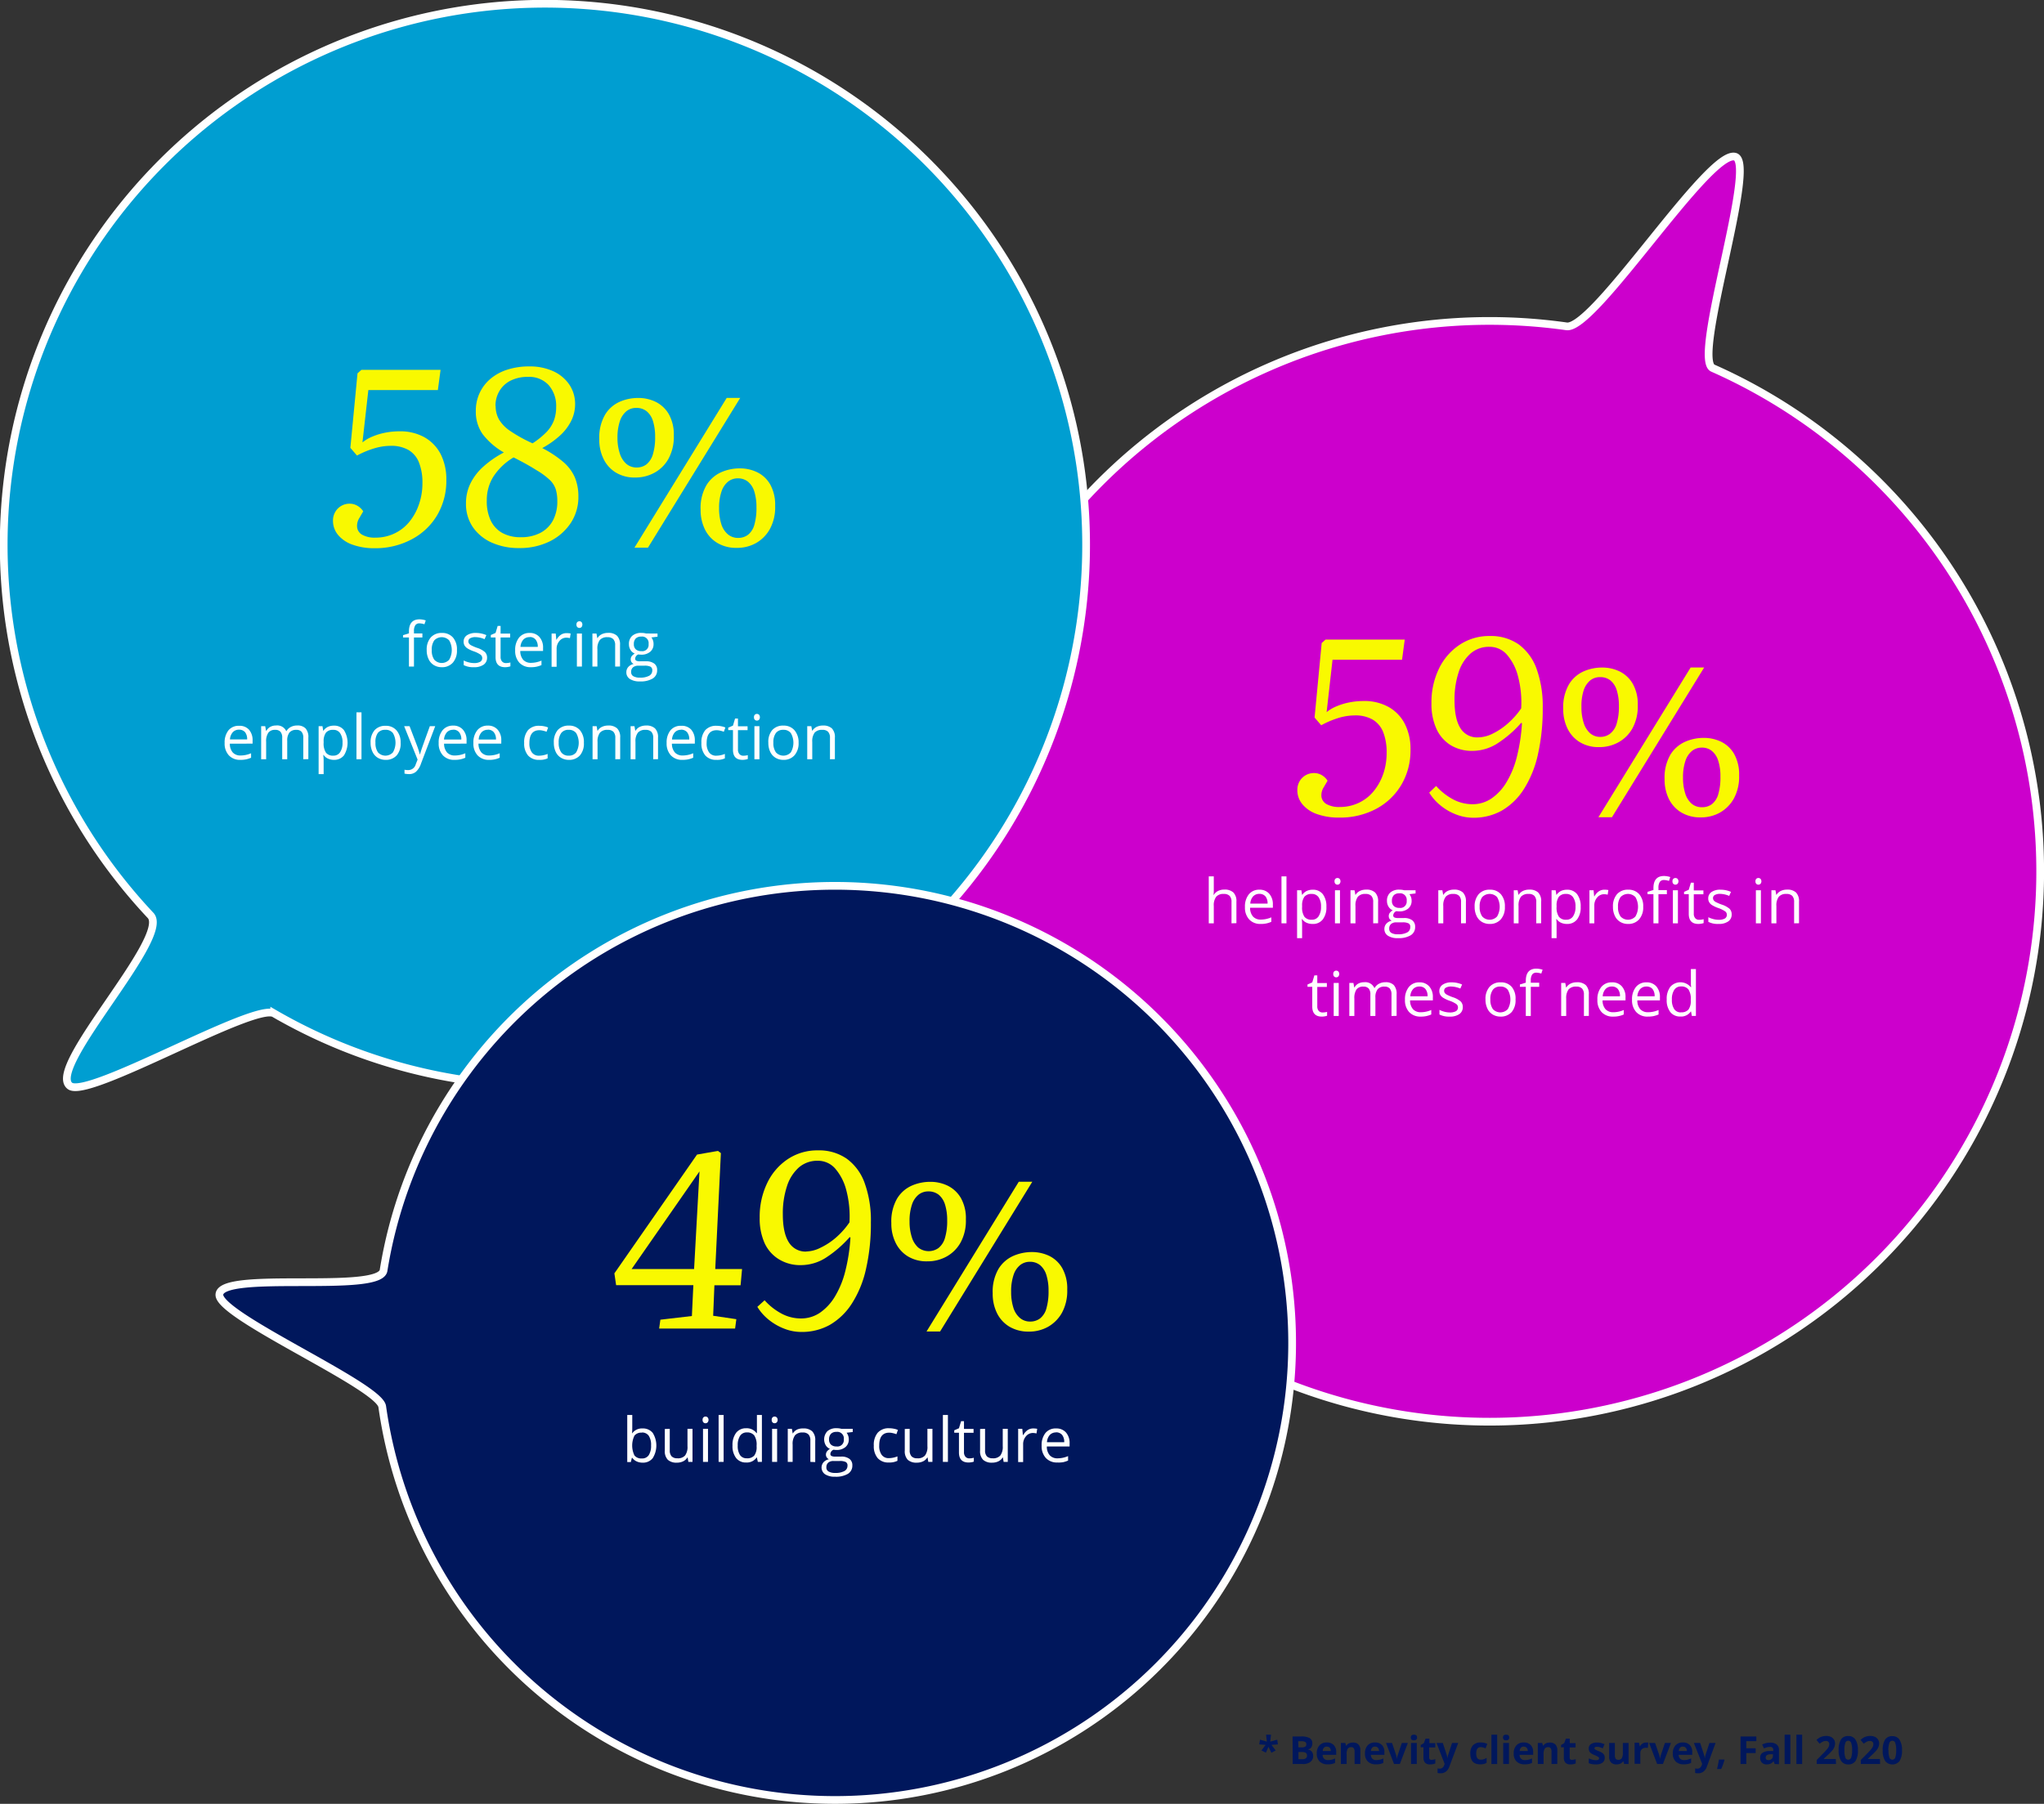 <svg xmlns="http://www.w3.org/2000/svg" viewBox="0 0 529.31 467.23"><rect x="0" y="0" width="529.31" height="467.23" fill="#333333" stroke="none"/><defs><style>.cls-1{fill:#c0c;}.cls-2{fill:none;stroke:#fff;stroke-width:2px;}.cls-3{fill:#009ed1;}.cls-4{fill:#00175c;}.cls-5{fill:#f9f900;}.cls-6{fill:#fff;}</style></defs><g id="Layer_2" data-name="Layer 2"><g id="Content"><path class="cls-1" d="M385.76,368.25a142.57,142.57,0,0,0,57.79-272.9c-5.44-2.42,11.57-53,5.79-54.75-6.81-2-36.47,44.93-43.67,43.93a142.56,142.56,0,1,0-19.91,283.72"/><path class="cls-2" d="M385.76,368.25a142.57,142.57,0,0,0,57.79-272.9c-5.44-2.42,11.57-53,5.79-54.75-6.81-2-36.47,44.93-43.67,43.93a142.56,142.56,0,1,0-19.91,283.72Z"/><path class="cls-3" d="M141.13,281.27A140.15,140.15,0,1,0,39,237.12c5.34,5.68-27.1,39.42-20.89,44.15,4.66,3.54,47.81-21.71,52.9-18.76a139.46,139.46,0,0,0,70.08,18.76"/><path class="cls-2" d="M141.13,281.27A140.15,140.15,0,1,0,39,237.12c5.34,5.68-27.1,39.42-20.89,44.15,4.66,3.54,47.81-21.71,52.9-18.76A139.46,139.46,0,0,0,141.13,281.27Z"/><path class="cls-4" d="M216.23,466.23A118.39,118.39,0,1,0,99.33,329.06c-1,6.12-42.52-.07-42.52,6.33,0,5.59,41.42,23.55,42.17,28.94a118.42,118.42,0,0,0,117.25,101.9"/><path class="cls-2" d="M216.23,466.23A118.39,118.39,0,1,0,99.33,329.06c-1,6.12-42.52-.07-42.52,6.33,0,5.59,41.42,23.55,42.17,28.94A118.42,118.42,0,0,0,216.23,466.23Z"/><path class="cls-5" d="M359.08,195a14.23,14.23,0,0,0-.89-5.36,6.57,6.57,0,0,0-2.71-3.24,9,9,0,0,0-4.68-1.09,14.8,14.8,0,0,0-4.14.64,23.89,23.89,0,0,0-4.52,1.91l-1.72-2,1.84-19.3,1-.9h20.51l-.7,5.23h-18l-1.53,13.57a10,10,0,0,1,2.61-1.53,16.59,16.59,0,0,1,3.31-1,19.09,19.09,0,0,1,3.63-.35,12.86,12.86,0,0,1,6.53,1.56,10.5,10.5,0,0,1,4.17,4.36,14.24,14.24,0,0,1,1.47,6.69,17.51,17.51,0,0,1-2.36,9.08,16.69,16.69,0,0,1-6.53,6.24,19.88,19.88,0,0,1-9.65,2.26,16.51,16.51,0,0,1-5.63-.89,8.43,8.43,0,0,1-3.79-2.52,5.63,5.63,0,0,1-1.34-3.72,4.41,4.41,0,0,1,.57-2.26,4.27,4.27,0,0,1,1.56-1.57,4.32,4.32,0,0,1,2.2-.57,3.93,3.93,0,0,1,2,.54,4.37,4.37,0,0,1,1.49,1.44l-1,1.72a3.78,3.78,0,0,0-.57,2.51,2.65,2.65,0,0,0,1.4,1.88,6.59,6.59,0,0,0,3.31.7,11.31,11.31,0,0,0,4.94-1.08,11,11,0,0,0,3.85-3,14.52,14.52,0,0,0,2.49-4.49A16.56,16.56,0,0,0,359.08,195Z"/><path class="cls-5" d="M381.44,211.81a12.05,12.05,0,0,1-4.33-.83,14.37,14.37,0,0,1-4-2.29,12.87,12.87,0,0,1-3-3.38l1.79-1.72a16.07,16.07,0,0,0,4.42,3.48,10.7,10.7,0,0,0,4.94,1.24,8.69,8.69,0,0,0,4.94-1.47,13.29,13.29,0,0,0,3.88-4.17,23.67,23.67,0,0,0,2.71-6.59,47.12,47.12,0,0,0,1.34-8.73l-.19-.13a29.54,29.54,0,0,1-6.34,5.45,12.06,12.06,0,0,1-6.28,1.82,10.53,10.53,0,0,1-5.7-1.5,9.69,9.69,0,0,1-3.66-4.24,15.42,15.42,0,0,1-1.27-6.56,20,20,0,0,1,1.94-9A15.47,15.47,0,0,1,378,167a13.75,13.75,0,0,1,7.8-2.26,12.61,12.61,0,0,1,7.46,2.16,13.47,13.47,0,0,1,4.65,6.34,28.63,28.63,0,0,1,1.59,10.16,53.08,53.08,0,0,1-1.24,12,28,28,0,0,1-3.64,9,16.79,16.79,0,0,1-5.73,5.57A14.84,14.84,0,0,1,381.44,211.81ZM382.77,191a8.83,8.83,0,0,0,3.73-.95,17.63,17.63,0,0,0,3.95-2.65,20.4,20.4,0,0,0,3.47-3.91,26.54,26.54,0,0,0-.83-8.35,13.69,13.69,0,0,0-2.89-5.6,5.91,5.91,0,0,0-4.49-2,7.22,7.22,0,0,0-4.88,1.72,10.84,10.84,0,0,0-3.09,4.84,22.4,22.4,0,0,0-1.08,7.32q0,4.78,1.53,7.2A5.05,5.05,0,0,0,382.77,191Z"/><path class="cls-5" d="M404.81,183.59a11.8,11.8,0,0,1,1.47-6.3,8.43,8.43,0,0,1,3.79-3.38,11.84,11.84,0,0,1,4.81-1,10.22,10.22,0,0,1,4.52,1,8,8,0,0,1,3.41,3.19,10.59,10.59,0,0,1,1.3,5.54,11.72,11.72,0,0,1-1.37,6,9.18,9.18,0,0,1-3.63,3.63,10.16,10.16,0,0,1-5,1.25,9.36,9.36,0,0,1-5-1.28,8.41,8.41,0,0,1-3.18-3.5A11.32,11.32,0,0,1,404.81,183.59Zm4.72-.38a12.83,12.83,0,0,0,.57,4,5.94,5.94,0,0,0,1.66,2.71,4,4,0,0,0,2.74.95A4.07,4.07,0,0,0,417,190a5.12,5.12,0,0,0,1.66-2.61,15.15,15.15,0,0,0,.57-4.53,13.31,13.31,0,0,0-.54-4,5.31,5.31,0,0,0-1.62-2.58,4.16,4.16,0,0,0-2.74-.89,4,4,0,0,0-2.49.82,5.66,5.66,0,0,0-1.72,2.55A13.23,13.23,0,0,0,409.53,183.21Zm28.28-10.32h3.5l-23.88,38.79h-3.51Zm-6.75,28.92a11.76,11.76,0,0,1,1.49-6.31,8.55,8.55,0,0,1,3.83-3.37,11.83,11.83,0,0,1,4.8-1,10.23,10.23,0,0,1,4.53,1,7.86,7.86,0,0,1,3.37,3.18,10.82,10.82,0,0,1,1.28,5.54,11.86,11.86,0,0,1-1.37,6,9.51,9.51,0,0,1-3.6,3.63,10,10,0,0,1-5,1.24,9.52,9.52,0,0,1-5-1.27,8.44,8.44,0,0,1-3.22-3.5A11.32,11.32,0,0,1,431.06,201.81Zm4.77-.38a13.16,13.16,0,0,0,.55,4,5.68,5.68,0,0,0,1.65,2.71,4.05,4.05,0,0,0,2.71.95,4.12,4.12,0,0,0,2.61-.83,5,5,0,0,0,1.62-2.58,15.38,15.38,0,0,0,.55-4.55,13,13,0,0,0-.55-4,5.31,5.31,0,0,0-1.62-2.58,4,4,0,0,0-2.68-.9,4,4,0,0,0-2.48.83,5.55,5.55,0,0,0-1.72,2.55A13.17,13.17,0,0,0,435.83,201.43Z"/><path class="cls-5" d="M185.22,328.71h6.94l-.38,4.2H185l-.32,7.9,6,.89-.32,2.42H170.69l.32-2.29,8.16-.95.38-8h-20l-.45-3.05,21.4-30.77,5.42-.95.76.57Zm-5.48,0,1.4-25.29-17.58,25.29Z"/><path class="cls-5" d="M207.45,345a12.05,12.05,0,0,1-4.33-.83,14.83,14.83,0,0,1-4-2.29,13,13,0,0,1-3-3.38L198,336.8a16,16,0,0,0,4.42,3.47,10.58,10.58,0,0,0,4.94,1.24,8.68,8.68,0,0,0,4.94-1.46,13.51,13.51,0,0,0,3.88-4.17,23.87,23.87,0,0,0,2.71-6.6,47,47,0,0,0,1.34-8.72l-.19-.13a29.54,29.54,0,0,1-6.34,5.45,12,12,0,0,1-6.28,1.81,10.51,10.51,0,0,1-5.7-1.5A9.61,9.61,0,0,1,198,322a15.45,15.45,0,0,1-1.27-6.56,20,20,0,0,1,1.94-9,15.34,15.34,0,0,1,5.35-6.21,13.75,13.75,0,0,1,7.8-2.26,12.56,12.56,0,0,1,7.45,2.16,13.29,13.29,0,0,1,4.65,6.34,28.39,28.39,0,0,1,1.6,10.16,52.33,52.33,0,0,1-1.25,12,27.58,27.58,0,0,1-3.63,8.95,16.91,16.91,0,0,1-5.73,5.58A14.84,14.84,0,0,1,207.45,345Zm1.33-20.83a8.71,8.71,0,0,0,3.73-1,17.57,17.57,0,0,0,4-2.64,20.46,20.46,0,0,0,3.47-3.92,26.51,26.51,0,0,0-.83-8.34,13.74,13.74,0,0,0-2.89-5.61,5.92,5.92,0,0,0-4.5-2,7.26,7.26,0,0,0-4.87,1.72,10.94,10.94,0,0,0-3.09,4.85,22.4,22.4,0,0,0-1.08,7.32q0,4.77,1.53,7.2A5.07,5.07,0,0,0,208.78,324.19Z"/><path class="cls-5" d="M230.82,316.8a11.83,11.83,0,0,1,1.47-6.31,8.4,8.4,0,0,1,3.79-3.37,11.84,11.84,0,0,1,4.81-1,10.22,10.22,0,0,1,4.52,1,8.07,8.07,0,0,1,3.41,3.18,10.62,10.62,0,0,1,1.3,5.54,11.76,11.76,0,0,1-1.37,6,9.31,9.31,0,0,1-3.63,3.63,10.16,10.16,0,0,1-5,1.24,9.36,9.36,0,0,1-5-1.27,8.44,8.44,0,0,1-3.18-3.51A11.12,11.12,0,0,1,230.82,316.8Zm4.72-.38a12.88,12.88,0,0,0,.57,4,5.94,5.94,0,0,0,1.66,2.71,4.37,4.37,0,0,0,5.28.12,5.14,5.14,0,0,0,1.66-2.61,15.13,15.13,0,0,0,.57-4.52,13.42,13.42,0,0,0-.54-4.05,5.41,5.41,0,0,0-1.62-2.58,4.22,4.22,0,0,0-2.74-.89,4,4,0,0,0-2.49.83,5.55,5.55,0,0,0-1.72,2.55A13.15,13.15,0,0,0,235.54,316.42Zm28.28-10.32h3.5l-23.88,38.79h-3.51ZM257.07,335a11.71,11.71,0,0,1,1.49-6.31,8.57,8.57,0,0,1,3.83-3.38,12,12,0,0,1,4.8-1,10.36,10.36,0,0,1,4.53,1,7.89,7.89,0,0,1,3.37,3.19,10.79,10.79,0,0,1,1.28,5.54,11.89,11.89,0,0,1-1.37,6,9.51,9.51,0,0,1-3.6,3.63,10,10,0,0,1-5,1.24,9.61,9.61,0,0,1-5-1.27,8.4,8.4,0,0,1-3.22-3.51A11.24,11.24,0,0,1,257.07,335Zm4.77-.39a13.23,13.23,0,0,0,.55,4,5.65,5.65,0,0,0,1.65,2.7,4,4,0,0,0,2.71,1,4.18,4.18,0,0,0,2.61-.83,5,5,0,0,0,1.62-2.58,15.81,15.81,0,0,0,.55-4.55,13.4,13.4,0,0,0-.55-4.05,5.41,5.41,0,0,0-1.62-2.58,4.09,4.09,0,0,0-2.68-.89,4,4,0,0,0-2.48.83,5.47,5.47,0,0,0-1.72,2.55A13.11,13.11,0,0,0,261.84,334.63Z"/><path class="cls-5" d="M109.39,125.16a14,14,0,0,0-.89-5.35,6.5,6.5,0,0,0-2.7-3.24,9,9,0,0,0-4.69-1.09,14.91,14.91,0,0,0-4.14.64A23.25,23.25,0,0,0,92.45,118l-1.72-2,1.85-19.3,1-.9h20.51l-.7,5.23h-18l-1.53,13.56a10.25,10.25,0,0,1,2.61-1.52,16.69,16.69,0,0,1,3.32-1,18.93,18.93,0,0,1,3.63-.35,12.88,12.88,0,0,1,6.53,1.56,10.62,10.62,0,0,1,4.17,4.36,14.36,14.36,0,0,1,1.46,6.69,17.5,17.5,0,0,1-2.35,9.08,16.69,16.69,0,0,1-6.53,6.24A19.91,19.91,0,0,1,97,142a16.53,16.53,0,0,1-5.64-.89,8.57,8.57,0,0,1-3.79-2.52,5.69,5.69,0,0,1-1.34-3.72,4.32,4.32,0,0,1,.58-2.26,4.24,4.24,0,0,1,3.75-2.14,3.91,3.91,0,0,1,2,.54,4.31,4.31,0,0,1,1.5,1.44l-1,1.72a3.78,3.78,0,0,0-.57,2.51,2.59,2.59,0,0,0,1.4,1.88,6.57,6.57,0,0,0,3.31.7,11.34,11.34,0,0,0,4.94-1.08,11.13,11.13,0,0,0,3.85-3,14.49,14.49,0,0,0,2.48-4.49A16.32,16.32,0,0,0,109.39,125.16Z"/><path class="cls-5" d="M120.67,130.39a11.55,11.55,0,0,1,1.15-5.16,14.29,14.29,0,0,1,3.34-4.36,25.77,25.77,0,0,1,5.32-3.67,18.31,18.31,0,0,1-5.51-4.77,10,10,0,0,1-1.75-5.93,10.83,10.83,0,0,1,1-4.74,10.69,10.69,0,0,1,2.83-3.67,12.76,12.76,0,0,1,4.36-2.35,18.14,18.14,0,0,1,5.61-.83,14.63,14.63,0,0,1,6.24,1.24,10,10,0,0,1,4.17,3.47,8.94,8.94,0,0,1,1.5,5.1,9.65,9.65,0,0,1-1,4.27,12.91,12.91,0,0,1-2.8,3.72,23,23,0,0,1-4.71,3.35,28.46,28.46,0,0,1,5.44,3.59,11.26,11.26,0,0,1,3,4,12.83,12.83,0,0,1,.92,5,12.17,12.17,0,0,1-2,6.85,13.9,13.9,0,0,1-5.45,4.74,17.39,17.39,0,0,1-7.9,1.72,17,17,0,0,1-7.13-1.43,11.69,11.69,0,0,1-4.91-4.08A10.6,10.6,0,0,1,120.67,130.39ZM133,118.48a15.76,15.76,0,0,0-5.25,5,11.41,11.41,0,0,0-1.69,6.12,11.65,11.65,0,0,0,1,5.19,7.35,7.35,0,0,0,3,3.25,9.73,9.73,0,0,0,4.84,1.11,10.71,10.71,0,0,0,5-1.11,7.78,7.78,0,0,0,3.28-3.22,10.41,10.41,0,0,0,1.14-5,10.56,10.56,0,0,0-.38-3,5.83,5.83,0,0,0-1.56-2.49,18.79,18.79,0,0,0-3.47-2.55Q136.65,120.33,133,118.48Zm-4.65-13.32a7.12,7.12,0,0,0,.86,3.48,9.62,9.62,0,0,0,2.93,3,37.81,37.81,0,0,0,5.77,3.19,21,21,0,0,0,3.56-2.87,8.9,8.9,0,0,0,1.95-3,9.91,9.91,0,0,0,.6-3.51,8.17,8.17,0,0,0-1.94-5.7,6.85,6.85,0,0,0-5.32-2.13,9.88,9.88,0,0,0-4.49.95,7,7,0,0,0-2.9,2.65A7.4,7.4,0,0,0,128.31,105.16Z"/><path class="cls-5" d="M155.19,113.76a11.8,11.8,0,0,1,1.47-6.3,8.38,8.38,0,0,1,3.79-3.38,11.83,11.83,0,0,1,4.8-1,10.23,10.23,0,0,1,4.53,1,8.09,8.09,0,0,1,3.41,3.19,10.69,10.69,0,0,1,1.3,5.54,11.82,11.82,0,0,1-1.37,6,9.18,9.18,0,0,1-3.63,3.63,10.19,10.19,0,0,1-5,1.25,9.36,9.36,0,0,1-5-1.28,8.41,8.41,0,0,1-3.18-3.5A11.19,11.19,0,0,1,155.19,113.76Zm4.71-.38a12.82,12.82,0,0,0,.58,4,6,6,0,0,0,1.65,2.71,4,4,0,0,0,2.74,1,4.08,4.08,0,0,0,2.55-.82,5.24,5.24,0,0,0,1.66-2.62,15,15,0,0,0,.57-4.52,13.31,13.31,0,0,0-.54-4,5.26,5.26,0,0,0-1.63-2.58,4.11,4.11,0,0,0-2.73-.89,4,4,0,0,0-2.49.82,5.66,5.66,0,0,0-1.72,2.55A13.21,13.21,0,0,0,159.9,113.38Zm28.29-10.32h3.5L167.8,141.85h-3.5ZM181.43,132a11.67,11.67,0,0,1,1.5-6.31,8.58,8.58,0,0,1,3.82-3.37,11.88,11.88,0,0,1,4.81-1,10.22,10.22,0,0,1,4.52,1,7.83,7.83,0,0,1,3.38,3.18,10.82,10.82,0,0,1,1.27,5.54,11.76,11.76,0,0,1-1.37,6,9.42,9.42,0,0,1-3.59,3.63,10,10,0,0,1-5,1.24,9.49,9.49,0,0,1-5-1.27,8.37,8.37,0,0,1-3.22-3.5A11.32,11.32,0,0,1,181.43,132Zm4.78-.38a13.54,13.54,0,0,0,.54,4,5.7,5.7,0,0,0,1.66,2.71,4,4,0,0,0,2.71,1,4.16,4.16,0,0,0,2.61-.83,5,5,0,0,0,1.62-2.58,15.76,15.76,0,0,0,.54-4.55,13.42,13.42,0,0,0-.54-4,5.33,5.33,0,0,0-1.62-2.57,4.08,4.08,0,0,0-2.68-.9,4,4,0,0,0-2.48.83,5.47,5.47,0,0,0-1.72,2.55A12.92,12.92,0,0,0,186.21,131.6Z"/><path class="cls-6" d="M109.38,165.11H107.2v7.55h-1.3v-7.55h-1.53v-.59l1.53-.47v-.47c0-2.11.92-3.16,2.76-3.16a5.44,5.44,0,0,1,1.59.28l-.34,1a4.29,4.29,0,0,0-1.28-.24,1.25,1.25,0,0,0-1.08.49,2.7,2.7,0,0,0-.35,1.57v.55h2.18Z"/><path class="cls-6" d="M118.33,168.38a4.67,4.67,0,0,1-1.06,3.26,3.68,3.68,0,0,1-2.91,1.18,3.84,3.84,0,0,1-2-.54,3.52,3.52,0,0,1-1.37-1.55,5.25,5.25,0,0,1-.49-2.35,4.72,4.72,0,0,1,1.05-3.27,3.68,3.68,0,0,1,2.9-1.16,3.62,3.62,0,0,1,2.86,1.19A4.7,4.7,0,0,1,118.33,168.38Zm-6.52,0a4.07,4.07,0,0,0,.65,2.5,2.62,2.62,0,0,0,3.86,0,5,5,0,0,0,0-5,2.66,2.66,0,0,0-3.87,0A4.06,4.06,0,0,0,111.81,168.38Z"/><path class="cls-6" d="M126.13,170.33a2.14,2.14,0,0,1-.9,1.84,4.18,4.18,0,0,1-2.5.65,5.4,5.4,0,0,1-2.65-.54v-1.2a6.3,6.3,0,0,0,1.32.49,5.55,5.55,0,0,0,1.37.18,3.18,3.18,0,0,0,1.56-.32,1.09,1.09,0,0,0,.55-1,1.08,1.08,0,0,0-.44-.86,7.33,7.33,0,0,0-1.69-.84,8.25,8.25,0,0,1-1.7-.78,2.43,2.43,0,0,1-.75-.75,2,2,0,0,1-.24-1,1.92,1.92,0,0,1,.85-1.65,4,4,0,0,1,2.33-.6,6.78,6.78,0,0,1,2.71.56l-.47,1.05a6.21,6.21,0,0,0-2.33-.53,2.69,2.69,0,0,0-1.39.29.9.9,0,0,0-.47.8.93.93,0,0,0,.18.58,1.59,1.59,0,0,0,.56.46,12.24,12.24,0,0,0,1.5.64,5.69,5.69,0,0,1,2.06,1.11A2,2,0,0,1,126.13,170.33Z"/><path class="cls-6" d="M131,171.75a4.65,4.65,0,0,0,.66-.05,2.89,2.89,0,0,0,.51-.11v1a2.59,2.59,0,0,1-.62.16,4.08,4.08,0,0,1-.74.07c-1.65,0-2.48-.87-2.48-2.62v-5.09H127.1v-.63l1.23-.53.55-1.83h.75v2h2.48v1h-2.48v5a1.78,1.78,0,0,0,.36,1.19A1.3,1.3,0,0,0,131,171.75Z"/><path class="cls-6" d="M137.5,172.82a3.92,3.92,0,0,1-3-1.16,4.48,4.48,0,0,1-1.09-3.21,5,5,0,0,1,1-3.29,3.38,3.38,0,0,1,2.73-1.21,3.23,3.23,0,0,1,2.55,1.05,4.05,4.05,0,0,1,.94,2.8v.82h-5.9a3.43,3.43,0,0,0,.76,2.29,2.64,2.64,0,0,0,2,.78,6.8,6.8,0,0,0,2.73-.58v1.16a6.35,6.35,0,0,1-2.78.55Zm-.35-7.79a2.15,2.15,0,0,0-1.65.67,3.14,3.14,0,0,0-.72,1.86h4.48a2.85,2.85,0,0,0-.55-1.88A1.92,1.92,0,0,0,137.15,165Z"/><path class="cls-6" d="M146.77,164a5.23,5.23,0,0,1,1,.09l-.18,1.2a4.32,4.32,0,0,0-.94-.12,2.28,2.28,0,0,0-1.77.85,3,3,0,0,0-.74,2.1v4.59h-1.3V164.1h1.07l.15,1.59h.06a3.73,3.73,0,0,1,1.15-1.29A2.61,2.61,0,0,1,146.77,164Z"/><path class="cls-6" d="M149.28,161.78a.84.84,0,0,1,.22-.65.81.81,0,0,1,1.09,0,1.07,1.07,0,0,1,0,1.3.79.79,0,0,1-1.09,0A.85.85,0,0,1,149.28,161.78Zm1.41,10.88h-1.3V164.1h1.3Z"/><path class="cls-6" d="M159.3,172.66v-5.54a2.24,2.24,0,0,0-.48-1.56,2,2,0,0,0-1.49-.51,2.47,2.47,0,0,0-2,.72,3.67,3.67,0,0,0-.63,2.4v4.49h-1.29V164.1h1.05l.21,1.17h.07a2.59,2.59,0,0,1,1.11-1,3.67,3.67,0,0,1,1.6-.34,3.23,3.23,0,0,1,2.33.74,3.18,3.18,0,0,1,.78,2.39v5.58Z"/><path class="cls-6" d="M170.27,164.1v.82l-1.59.19a2.49,2.49,0,0,1,.39.71,2.66,2.66,0,0,1,.17,1,2.51,2.51,0,0,1-.86,2,3.46,3.46,0,0,1-2.36.75,4,4,0,0,1-.71-.06,1.25,1.25,0,0,0-.83,1.1.56.56,0,0,0,.29.52,2.14,2.14,0,0,0,1,.16h1.51a3.41,3.41,0,0,1,2.14.59,2,2,0,0,1,.75,1.7,2.44,2.44,0,0,1-1.14,2.17,6.08,6.08,0,0,1-3.33.75,4.5,4.5,0,0,1-2.59-.63,2,2,0,0,1-.91-1.76,2,2,0,0,1,.5-1.35,2.57,2.57,0,0,1,1.4-.78,1.42,1.42,0,0,1-.55-.46,1.28,1.28,0,0,1-.22-.73,1.37,1.37,0,0,1,.25-.82,2.75,2.75,0,0,1,.79-.68,2.34,2.34,0,0,1-1.08-.92,2.73,2.73,0,0,1-.42-1.5,2.77,2.77,0,0,1,.84-2.17,3.45,3.45,0,0,1,2.39-.76,4.58,4.58,0,0,1,1.22.15Zm-6.83,10a1.17,1.17,0,0,0,.58,1.06,3.23,3.23,0,0,0,1.68.36,4.74,4.74,0,0,0,2.42-.49,1.5,1.5,0,0,0,.79-1.33,1.06,1.06,0,0,0-.43-1,3.36,3.36,0,0,0-1.62-.27h-1.55a2.07,2.07,0,0,0-1.38.42A1.5,1.5,0,0,0,163.44,174.1Zm.7-7.26a1.73,1.73,0,0,0,.51,1.36,2,2,0,0,0,1.41.46,1.65,1.65,0,0,0,1.9-1.84,1.7,1.7,0,0,0-1.92-1.93,1.91,1.91,0,0,0-1.41.49A2,2,0,0,0,164.14,166.84Z"/><path class="cls-6" d="M62.27,196.82a3.9,3.9,0,0,1-3-1.16,4.48,4.48,0,0,1-1.1-3.21,5,5,0,0,1,1-3.29A3.39,3.39,0,0,1,61.93,188,3.26,3.26,0,0,1,64.48,189a4.1,4.1,0,0,1,.93,2.8v.82H59.52a3.38,3.38,0,0,0,.76,2.29,2.63,2.63,0,0,0,2,.78,6.85,6.85,0,0,0,2.74-.58v1.16a7,7,0,0,1-1.3.42A7.08,7.08,0,0,1,62.27,196.82ZM61.91,189a2.15,2.15,0,0,0-1.64.67,3.08,3.08,0,0,0-.72,1.86H64a2.9,2.9,0,0,0-.54-1.88A2,2,0,0,0,61.91,189Z"/><path class="cls-6" d="M78.54,196.66v-5.57a2.31,2.31,0,0,0-.44-1.53,1.69,1.69,0,0,0-1.36-.51,2.22,2.22,0,0,0-1.79.69,3.36,3.36,0,0,0-.57,2.14v4.78h-1.3v-5.57a2.31,2.31,0,0,0-.44-1.53,1.71,1.71,0,0,0-1.37-.51,2.1,2.1,0,0,0-1.78.73,3.9,3.9,0,0,0-.57,2.39v4.49H67.63V188.1h1.05l.21,1.17H69a2.57,2.57,0,0,1,1-1,3.06,3.06,0,0,1,1.49-.35,2.54,2.54,0,0,1,2.63,1.45h.06a2.77,2.77,0,0,1,1.11-1.06,3.48,3.48,0,0,1,1.66-.39,2.87,2.87,0,0,1,2.17.74,3.3,3.3,0,0,1,.73,2.39v5.58Z"/><path class="cls-6" d="M86.49,196.82a3.63,3.63,0,0,1-1.52-.31,2.73,2.73,0,0,1-1.16-.95h-.1a12.14,12.14,0,0,1,.1,1.42v3.53h-1.3V188.1h1l.18,1.17h.07a3,3,0,0,1,1.16-1,3.5,3.5,0,0,1,1.52-.31,3.15,3.15,0,0,1,2.63,1.16,6.19,6.19,0,0,1,0,6.54A3.18,3.18,0,0,1,86.49,196.82Zm-.18-7.77a2.3,2.3,0,0,0-1.9.72,3.77,3.77,0,0,0-.6,2.32v.29a4.3,4.3,0,0,0,.6,2.58,2.27,2.27,0,0,0,1.93.77,2,2,0,0,0,1.73-.89,4.27,4.27,0,0,0,.63-2.48,4.1,4.1,0,0,0-.63-2.46A2,2,0,0,0,86.31,189.05Z"/><path class="cls-6" d="M93.61,196.66h-1.3V184.51h1.3Z"/><path class="cls-6" d="M103.75,192.38a4.71,4.71,0,0,1-1,3.26,3.72,3.72,0,0,1-2.92,1.18,3.89,3.89,0,0,1-2-.54,3.52,3.52,0,0,1-1.37-1.55,5.25,5.25,0,0,1-.49-2.35,4.72,4.72,0,0,1,1.05-3.27A3.7,3.7,0,0,1,99.84,188a3.6,3.6,0,0,1,2.85,1.19A4.7,4.7,0,0,1,103.75,192.38Zm-6.52,0a4.14,4.14,0,0,0,.65,2.5,2.63,2.63,0,0,0,3.87,0,5,5,0,0,0,0-5,2.33,2.33,0,0,0-2-.84,2.29,2.29,0,0,0-1.92.83A4,4,0,0,0,97.23,192.38Z"/><path class="cls-6" d="M104.66,188.1h1.4l1.87,4.88a19.22,19.22,0,0,1,.77,2.42h.06c.07-.27.21-.72.42-1.36s.93-2.63,2.13-5.94h1.39L109,197.85a4.88,4.88,0,0,1-1.28,2.05,2.7,2.7,0,0,1-1.79.61,5.84,5.84,0,0,1-1.18-.13v-1a4.75,4.75,0,0,0,1,.09,2,2,0,0,0,1.91-1.5l.48-1.22Z"/><path class="cls-6" d="M117.7,196.82a3.9,3.9,0,0,1-3-1.16,4.48,4.48,0,0,1-1.1-3.21,5,5,0,0,1,1-3.29,3.39,3.39,0,0,1,2.74-1.21,3.22,3.22,0,0,1,2.54,1.05,4.05,4.05,0,0,1,.94,2.8v.82H115a3.39,3.39,0,0,0,.77,2.29,2.63,2.63,0,0,0,2,.78,6.8,6.8,0,0,0,2.73-.58v1.16a6.74,6.74,0,0,1-1.3.42A7,7,0,0,1,117.7,196.82Zm-.35-7.79a2.13,2.13,0,0,0-1.64.67,3.15,3.15,0,0,0-.73,1.86h4.48a2.85,2.85,0,0,0-.55-1.88A1.92,1.92,0,0,0,117.35,189Z"/><path class="cls-6" d="M126.68,196.82a3.92,3.92,0,0,1-3-1.16,4.48,4.48,0,0,1-1.09-3.21,5,5,0,0,1,1-3.29,3.38,3.38,0,0,1,2.73-1.21,3.23,3.23,0,0,1,2.55,1.05,4.05,4.05,0,0,1,.94,2.8v.82h-5.9a3.43,3.43,0,0,0,.76,2.29,2.64,2.64,0,0,0,2,.78,6.8,6.8,0,0,0,2.73-.58v1.16a6.35,6.35,0,0,1-2.78.55Zm-.35-7.79a2.15,2.15,0,0,0-1.65.67,3.08,3.08,0,0,0-.72,1.86h4.48a2.85,2.85,0,0,0-.55-1.88A1.92,1.92,0,0,0,126.33,189Z"/><path class="cls-6" d="M139.62,196.82a3.66,3.66,0,0,1-2.88-1.14,4.73,4.73,0,0,1-1-3.24,4.85,4.85,0,0,1,1-3.32A3.74,3.74,0,0,1,139.7,188a5.81,5.81,0,0,1,1.24.13,4.26,4.26,0,0,1,1,.31l-.4,1.1a6.1,6.1,0,0,0-.94-.28,4,4,0,0,0-.9-.12q-2.61,0-2.61,3.33a3.92,3.92,0,0,0,.64,2.42,2.19,2.19,0,0,0,1.89.85,5.9,5.9,0,0,0,2.19-.46v1.15A4.74,4.74,0,0,1,139.62,196.82Z"/><path class="cls-6" d="M151.2,192.38a4.71,4.71,0,0,1-1,3.26,3.7,3.7,0,0,1-2.92,1.18,3.83,3.83,0,0,1-2-.54,3.48,3.48,0,0,1-1.38-1.55,5.39,5.39,0,0,1-.48-2.35,4.77,4.77,0,0,1,1-3.27,3.7,3.7,0,0,1,2.91-1.16,3.62,3.62,0,0,1,2.86,1.19A4.75,4.75,0,0,1,151.2,192.38Zm-6.52,0a4.07,4.07,0,0,0,.66,2.5,2.27,2.27,0,0,0,1.93.85,2.29,2.29,0,0,0,1.93-.85,5,5,0,0,0,0-5,2.33,2.33,0,0,0-1.95-.84,2.29,2.29,0,0,0-1.92.83A4.06,4.06,0,0,0,144.68,192.38Z"/><path class="cls-6" d="M159.34,196.66v-5.54a2.24,2.24,0,0,0-.48-1.56,2,2,0,0,0-1.49-.51,2.47,2.47,0,0,0-2,.72,3.67,3.67,0,0,0-.63,2.4v4.49h-1.29V188.1h1.05l.21,1.17h.07a2.59,2.59,0,0,1,1.11-1,3.67,3.67,0,0,1,1.6-.34,3.23,3.23,0,0,1,2.33.74,3.18,3.18,0,0,1,.78,2.39v5.58Z"/><path class="cls-6" d="M169.16,196.66v-5.54a2.24,2.24,0,0,0-.48-1.56,2,2,0,0,0-1.49-.51,2.47,2.47,0,0,0-2,.72,3.67,3.67,0,0,0-.63,2.4v4.49H163.3V188.1h1l.21,1.17h.07a2.59,2.59,0,0,1,1.11-1,3.67,3.67,0,0,1,1.6-.34,3.23,3.23,0,0,1,2.33.74,3.18,3.18,0,0,1,.78,2.39v5.58Z"/><path class="cls-6" d="M176.73,196.82a3.9,3.9,0,0,1-3-1.16,4.48,4.48,0,0,1-1.1-3.21,5,5,0,0,1,1-3.29A3.39,3.39,0,0,1,176.4,188,3.26,3.26,0,0,1,179,189a4.1,4.1,0,0,1,.93,2.8v.82H174a3.39,3.39,0,0,0,.77,2.29,2.63,2.63,0,0,0,2,.78,6.89,6.89,0,0,0,2.74-.58v1.16a7.21,7.21,0,0,1-1.3.42A7.11,7.11,0,0,1,176.73,196.82Zm-.35-7.79a2.15,2.15,0,0,0-1.64.67,3.08,3.08,0,0,0-.72,1.86h4.47a2.9,2.9,0,0,0-.54-1.88A2,2,0,0,0,176.38,189Z"/><path class="cls-6" d="M185.52,196.82a3.66,3.66,0,0,1-2.88-1.14,4.73,4.73,0,0,1-1-3.24,4.85,4.85,0,0,1,1-3.32A3.74,3.74,0,0,1,185.6,188a5.87,5.87,0,0,1,1.24.13,4.26,4.26,0,0,1,1,.31l-.4,1.1a6.1,6.1,0,0,0-.94-.28,4,4,0,0,0-.9-.12q-2.61,0-2.61,3.33a3.92,3.92,0,0,0,.64,2.42,2.19,2.19,0,0,0,1.88.85,5.91,5.91,0,0,0,2.2-.46v1.15A4.74,4.74,0,0,1,185.52,196.82Z"/><path class="cls-6" d="M192.48,195.75a4.65,4.65,0,0,0,.66-.05,3.37,3.37,0,0,0,.51-.11v1a2.59,2.59,0,0,1-.62.16,4.16,4.16,0,0,1-.74.07c-1.66,0-2.48-.87-2.48-2.62v-5.09h-1.23v-.63l1.23-.53.54-1.83h.75v2h2.49v1H191.1v5a1.73,1.73,0,0,0,.37,1.19A1.29,1.29,0,0,0,192.48,195.75Z"/><path class="cls-6" d="M195.25,185.78a.84.84,0,0,1,.22-.65.75.75,0,0,1,.55-.21.8.8,0,0,1,.54.21,1.07,1.07,0,0,1,0,1.3.76.76,0,0,1-.54.22.72.72,0,0,1-.55-.22A.85.85,0,0,1,195.25,185.78Zm1.41,10.88h-1.3V188.1h1.3Z"/><path class="cls-6" d="M206.8,192.38a4.67,4.67,0,0,1-1.06,3.26,3.68,3.68,0,0,1-2.91,1.18,3.84,3.84,0,0,1-2-.54,3.6,3.6,0,0,1-1.38-1.55,5.39,5.39,0,0,1-.48-2.35,4.72,4.72,0,0,1,1-3.27,3.67,3.67,0,0,1,2.9-1.16,3.62,3.62,0,0,1,2.86,1.19A4.75,4.75,0,0,1,206.8,192.38Zm-6.53,0a4.07,4.07,0,0,0,.66,2.5,2.62,2.62,0,0,0,3.86,0,5,5,0,0,0,0-5,2.33,2.33,0,0,0-1.95-.84,2.3,2.3,0,0,0-1.92.83A4.06,4.06,0,0,0,200.27,192.38Z"/><path class="cls-6" d="M214.93,196.66v-5.54a2.24,2.24,0,0,0-.48-1.56,1.93,1.93,0,0,0-1.49-.51,2.49,2.49,0,0,0-2,.72,3.73,3.73,0,0,0-.62,2.4v4.49h-1.3V188.1h1.06l.21,1.17h.06a2.62,2.62,0,0,1,1.12-1,3.64,3.64,0,0,1,1.6-.34,3.26,3.26,0,0,1,2.33.74,3.18,3.18,0,0,1,.78,2.39v5.58Z"/><path class="cls-6" d="M166.41,370a3.22,3.22,0,0,1,2.62,1.15,6.19,6.19,0,0,1,0,6.54,3.17,3.17,0,0,1-2.61,1.17,3.64,3.64,0,0,1-1.53-.31,2.8,2.8,0,0,1-1.16-.95h-.1l-.27,1.1h-.93V366.51h1.3v2.95c0,.66,0,1.26-.06,1.78h.06A3.08,3.08,0,0,1,166.41,370Zm-.19,1.09a2.26,2.26,0,0,0-1.92.76,5.91,5.91,0,0,0,0,5.15,2.27,2.27,0,0,0,1.93.77,2,2,0,0,0,1.78-.87,4.46,4.46,0,0,0,.59-2.5,4.29,4.29,0,0,0-.59-2.49A2.06,2.06,0,0,0,166.22,371.05Z"/><path class="cls-6" d="M173.44,370.1v5.56a2.22,2.22,0,0,0,.48,1.56,2,2,0,0,0,1.49.51,2.45,2.45,0,0,0,2-.73,3.73,3.73,0,0,0,.62-2.4v-4.5h1.3v8.56h-1.07l-.19-1.14H178a2.6,2.6,0,0,1-1.11,1,3.63,3.63,0,0,1-1.61.34,3.3,3.3,0,0,1-2.34-.74,3.17,3.17,0,0,1-.78-2.38v-5.6Z"/><path class="cls-6" d="M181.94,367.78a.84.84,0,0,1,.22-.65.73.73,0,0,1,.54-.21.76.76,0,0,1,.54.21,1,1,0,0,1,0,1.3.73.73,0,0,1-.54.22.7.7,0,0,1-.54-.22A.85.85,0,0,1,181.94,367.78Zm1.4,10.88h-1.29V370.1h1.29Z"/><path class="cls-6" d="M187.39,378.66h-1.3V366.51h1.3Z"/><path class="cls-6" d="M196,377.52h-.07a3.05,3.05,0,0,1-2.69,1.3,3.16,3.16,0,0,1-2.61-1.15,5,5,0,0,1-.94-3.26,5.17,5.17,0,0,1,.94-3.29,3.17,3.17,0,0,1,2.61-1.17,3.12,3.12,0,0,1,2.67,1.26h.1l0-.62,0-.6v-3.48h1.29v12.15h-1.05Zm-2.6.21a2.37,2.37,0,0,0,1.93-.72,3.64,3.64,0,0,0,.6-2.33v-.27a4.25,4.25,0,0,0-.61-2.6,2.29,2.29,0,0,0-1.93-.78,2,2,0,0,0-1.75.89,4.42,4.42,0,0,0-.6,2.5,4.24,4.24,0,0,0,.6,2.48A2,2,0,0,0,193.37,377.73Z"/><path class="cls-6" d="M199.84,367.78a.88.88,0,0,1,.21-.65.81.81,0,0,1,1.09,0,1,1,0,0,1,0,1.3.79.79,0,0,1-1.09,0A.89.89,0,0,1,199.84,367.78Zm1.4,10.88h-1.3V370.1h1.3Z"/><path class="cls-6" d="M209.85,378.66v-5.54a2.24,2.24,0,0,0-.48-1.56,1.93,1.93,0,0,0-1.49-.51,2.49,2.49,0,0,0-2,.72,3.73,3.73,0,0,0-.62,2.4v4.49H204V370.1h1.06l.21,1.17h.06a2.68,2.68,0,0,1,1.12-1A3.64,3.64,0,0,1,208,370a3.24,3.24,0,0,1,2.33.74,3.18,3.18,0,0,1,.78,2.39v5.58Z"/><path class="cls-6" d="M220.82,370.1v.82l-1.59.19a2.49,2.49,0,0,1,.39.71,2.66,2.66,0,0,1,.18,1,2.54,2.54,0,0,1-.86,2,3.48,3.48,0,0,1-2.36.75,4,4,0,0,1-.72-.06,1.27,1.27,0,0,0-.83,1.1.58.58,0,0,0,.29.52,2.14,2.14,0,0,0,1,.16h1.52a3.38,3.38,0,0,1,2.13.59,2,2,0,0,1,.75,1.7,2.44,2.44,0,0,1-1.14,2.17,6.08,6.08,0,0,1-3.33.75,4.53,4.53,0,0,1-2.59-.63,2.12,2.12,0,0,1-.41-3.11,2.56,2.56,0,0,1,1.41-.78,1.35,1.35,0,0,1-.55-.46,1.22,1.22,0,0,1-.23-.73,1.44,1.44,0,0,1,.25-.82,2.75,2.75,0,0,1,.79-.68,2.34,2.34,0,0,1-1.08-.92,3.07,3.07,0,0,1,.43-3.67,3.43,3.43,0,0,1,2.39-.76,4.5,4.5,0,0,1,1.21.15Zm-6.83,10a1.18,1.18,0,0,0,.59,1.06,3.23,3.23,0,0,0,1.68.36,4.7,4.7,0,0,0,2.41-.49,1.5,1.5,0,0,0,.79-1.33,1,1,0,0,0-.43-1,3.36,3.36,0,0,0-1.62-.27h-1.55a2.07,2.07,0,0,0-1.38.42A1.54,1.54,0,0,0,214,380.1Zm.7-7.26a1.73,1.73,0,0,0,.51,1.36,2,2,0,0,0,1.42.46,1.65,1.65,0,0,0,1.89-1.84,1.7,1.7,0,0,0-1.92-1.93,1.87,1.87,0,0,0-1.4.49A2,2,0,0,0,214.69,372.84Z"/><path class="cls-6" d="M230.16,378.82a3.66,3.66,0,0,1-2.88-1.14,4.73,4.73,0,0,1-1-3.24,4.85,4.85,0,0,1,1-3.32,3.73,3.73,0,0,1,3-1.17,5.87,5.87,0,0,1,1.24.13,4,4,0,0,1,1,.31l-.39,1.1a6.1,6.1,0,0,0-.94-.28,4,4,0,0,0-.9-.12q-2.61,0-2.61,3.33a3.92,3.92,0,0,0,.64,2.42,2.19,2.19,0,0,0,1.88.85,5.91,5.91,0,0,0,2.2-.46v1.15A4.77,4.77,0,0,1,230.16,378.82Z"/><path class="cls-6" d="M235.57,370.1v5.56a2.22,2.22,0,0,0,.48,1.56,1.93,1.93,0,0,0,1.49.51,2.42,2.42,0,0,0,2-.73,3.67,3.67,0,0,0,.62-2.4v-4.5h1.3v8.56h-1.07l-.19-1.14h-.07a2.51,2.51,0,0,1-1.1,1,3.64,3.64,0,0,1-1.62.34,3.3,3.3,0,0,1-2.34-.74,3.21,3.21,0,0,1-.77-2.38v-5.6Z"/><path class="cls-6" d="M245.47,378.66h-1.3V366.51h1.3Z"/><path class="cls-6" d="M251,377.75a4.91,4.91,0,0,0,.67-.05,3.37,3.37,0,0,0,.51-.11v1a2.7,2.7,0,0,1-.63.16,4.06,4.06,0,0,1-.73.07c-1.66,0-2.49-.87-2.49-2.62v-5.09h-1.22v-.63l1.22-.53.55-1.83h.75v2h2.48v1h-2.48v5a1.73,1.73,0,0,0,.37,1.19A1.28,1.28,0,0,0,251,377.75Z"/><path class="cls-6" d="M255.09,370.1v5.56a2.22,2.22,0,0,0,.47,1.56,2,2,0,0,0,1.49.51,2.45,2.45,0,0,0,2-.73,3.73,3.73,0,0,0,.62-2.4v-4.5h1.3v8.56h-1.07l-.19-1.14h-.07a2.6,2.6,0,0,1-1.11,1,3.63,3.63,0,0,1-1.61.34,3.3,3.3,0,0,1-2.34-.74,3.17,3.17,0,0,1-.78-2.38v-5.6Z"/><path class="cls-6" d="M267.59,370a5.41,5.41,0,0,1,1,.09l-.18,1.2a4.39,4.39,0,0,0-.94-.12,2.3,2.3,0,0,0-1.78.85,3.08,3.08,0,0,0-.74,2.1v4.59h-1.29V370.1h1.07l.15,1.59H265a3.73,3.73,0,0,1,1.15-1.29A2.57,2.57,0,0,1,267.59,370Z"/><path class="cls-6" d="M273.84,378.82a3.9,3.9,0,0,1-3-1.16,4.48,4.48,0,0,1-1.1-3.21,5,5,0,0,1,1-3.29A3.39,3.39,0,0,1,273.5,370a3.26,3.26,0,0,1,2.55,1.05,4.1,4.1,0,0,1,.93,2.8v.82h-5.89a3.33,3.33,0,0,0,.76,2.29,2.63,2.63,0,0,0,2,.78,6.89,6.89,0,0,0,2.74-.58v1.16a7.21,7.21,0,0,1-1.3.42A7.08,7.08,0,0,1,273.84,378.82Zm-.36-7.79a2.15,2.15,0,0,0-1.64.67,3.08,3.08,0,0,0-.72,1.86h4.47a2.9,2.9,0,0,0-.54-1.88A2,2,0,0,0,273.48,371Z"/><path class="cls-6" d="M318.91,239.16v-5.54a2.24,2.24,0,0,0-.48-1.56,2,2,0,0,0-1.49-.51,2.43,2.43,0,0,0-2,.73,3.69,3.69,0,0,0-.62,2.41v4.47h-1.3V227h1.3v3.68a6.76,6.76,0,0,1-.07,1.1h.08a2.64,2.64,0,0,1,1.09-1,3.51,3.51,0,0,1,1.62-.36,3.28,3.28,0,0,1,2.35.75,3.15,3.15,0,0,1,.79,2.37v5.58Z"/><path class="cls-6" d="M326.49,239.32a3.9,3.9,0,0,1-3-1.16,4.48,4.48,0,0,1-1.1-3.21,5,5,0,0,1,1-3.29,3.4,3.4,0,0,1,2.74-1.21,3.26,3.26,0,0,1,2.55,1.05,4.1,4.1,0,0,1,.94,2.8v.82h-5.9a3.38,3.38,0,0,0,.76,2.29,2.63,2.63,0,0,0,2,.78,6.81,6.81,0,0,0,2.74-.58v1.16a6.35,6.35,0,0,1-2.78.55Zm-.35-7.79a2.15,2.15,0,0,0-1.65.67,3.08,3.08,0,0,0-.72,1.86h4.48a2.9,2.9,0,0,0-.55-1.88A2,2,0,0,0,326.14,231.53Z"/><path class="cls-6" d="M333.14,239.16h-1.29V227h1.29Z"/><path class="cls-6" d="M339.88,239.32a3.64,3.64,0,0,1-1.53-.31,2.8,2.8,0,0,1-1.16-.95h-.09a12,12,0,0,1,.09,1.42V243h-1.3V230.6H337l.18,1.17h.06a3,3,0,0,1,1.16-1,3.54,3.54,0,0,1,1.53-.31,3.16,3.16,0,0,1,2.63,1.16,5.17,5.17,0,0,1,.92,3.27,5.07,5.07,0,0,1-.94,3.27A3.17,3.17,0,0,1,339.88,239.32Zm-.19-7.77a2.32,2.32,0,0,0-1.9.72,3.77,3.77,0,0,0-.6,2.32v.29a4.3,4.3,0,0,0,.6,2.58,2.29,2.29,0,0,0,1.93.77,2,2,0,0,0,1.74-.89,4.27,4.27,0,0,0,.63-2.48,4.1,4.1,0,0,0-.63-2.46A2.07,2.07,0,0,0,339.69,231.55Z"/><path class="cls-6" d="M345.59,228.28a.84.84,0,0,1,.22-.65.75.75,0,0,1,.54-.21.76.76,0,0,1,.54.21,1,1,0,0,1,0,1.3.73.73,0,0,1-.54.22.72.72,0,0,1-.54-.22A.85.85,0,0,1,345.59,228.28ZM347,239.16h-1.3V230.6H347Z"/><path class="cls-6" d="M355.6,239.16v-5.54a2.24,2.24,0,0,0-.47-1.56,2,2,0,0,0-1.49-.51,2.46,2.46,0,0,0-2,.72,3.67,3.67,0,0,0-.63,2.4v4.49h-1.29V230.6h1.05l.21,1.17h.06a2.68,2.68,0,0,1,1.12-1,3.64,3.64,0,0,1,1.6-.34,3.24,3.24,0,0,1,2.33.74,3.18,3.18,0,0,1,.78,2.39v5.58Z"/><path class="cls-6" d="M366.57,230.6v.82l-1.58.19a3.1,3.1,0,0,1,.39.71,2.87,2.87,0,0,1,.17,1,2.54,2.54,0,0,1-.86,2,3.46,3.46,0,0,1-2.36.75,4.2,4.2,0,0,1-.72-.06,1.27,1.27,0,0,0-.83,1.1.58.58,0,0,0,.29.52,2.21,2.21,0,0,0,1,.16h1.51a3.41,3.41,0,0,1,2.14.59,2.05,2.05,0,0,1,.74,1.7,2.44,2.44,0,0,1-1.14,2.17A6.07,6.07,0,0,1,362,243a4.5,4.5,0,0,1-2.59-.63,2,2,0,0,1-.91-1.76,2,2,0,0,1,.5-1.35,2.57,2.57,0,0,1,1.4-.78,1.35,1.35,0,0,1-.55-.46,1.21,1.21,0,0,1-.22-.73,1.37,1.37,0,0,1,.25-.82,2.62,2.62,0,0,1,.79-.68,2.24,2.24,0,0,1-1.08-.92,2.73,2.73,0,0,1-.42-1.5,2.77,2.77,0,0,1,.84-2.17,3.43,3.43,0,0,1,2.39-.76,4.5,4.5,0,0,1,1.21.15Zm-6.82,10a1.17,1.17,0,0,0,.58,1.06A3.23,3.23,0,0,0,362,242a4.74,4.74,0,0,0,2.42-.49,1.51,1.51,0,0,0,.78-1.33,1,1,0,0,0-.43-1,3.29,3.29,0,0,0-1.61-.27h-1.56a2,2,0,0,0-1.37.42A1.5,1.5,0,0,0,359.75,240.6Zm.7-7.26a1.73,1.73,0,0,0,.51,1.36,2,2,0,0,0,1.41.46,1.65,1.65,0,0,0,1.9-1.84,1.7,1.7,0,0,0-1.92-1.93,1.91,1.91,0,0,0-1.41.49A2,2,0,0,0,360.45,233.34Z"/><path class="cls-6" d="M378.35,239.16v-5.54a2.24,2.24,0,0,0-.48-1.56,2,2,0,0,0-1.49-.51,2.47,2.47,0,0,0-2,.72,3.67,3.67,0,0,0-.63,2.4v4.49h-1.29V230.6h1.05l.21,1.17h.07a2.59,2.59,0,0,1,1.11-1,3.67,3.67,0,0,1,1.6-.34,3.23,3.23,0,0,1,2.33.74,3.18,3.18,0,0,1,.78,2.39v5.58Z"/><path class="cls-6" d="M389.7,234.88a4.67,4.67,0,0,1-1.06,3.26,3.68,3.68,0,0,1-2.91,1.18,3.84,3.84,0,0,1-2-.54,3.52,3.52,0,0,1-1.37-1.55,5.25,5.25,0,0,1-.49-2.35,4.72,4.72,0,0,1,1.05-3.27,3.68,3.68,0,0,1,2.9-1.16,3.62,3.62,0,0,1,2.86,1.19A4.7,4.7,0,0,1,389.7,234.88Zm-6.53,0a4.07,4.07,0,0,0,.66,2.5,2.62,2.62,0,0,0,3.86,0,5,5,0,0,0,0-5,2.66,2.66,0,0,0-3.87,0A4.06,4.06,0,0,0,383.17,234.88Z"/><path class="cls-6" d="M397.83,239.16v-5.54a2.24,2.24,0,0,0-.48-1.56,1.93,1.93,0,0,0-1.49-.51,2.49,2.49,0,0,0-2,.72,3.73,3.73,0,0,0-.62,2.4v4.49H392V230.6H393l.21,1.17h.06a2.68,2.68,0,0,1,1.12-1,3.64,3.64,0,0,1,1.6-.34,3.24,3.24,0,0,1,2.33.74,3.18,3.18,0,0,1,.78,2.39v5.58Z"/><path class="cls-6" d="M405.78,239.32a3.64,3.64,0,0,1-1.53-.31,2.8,2.8,0,0,1-1.16-.95H403a12,12,0,0,1,.09,1.42V243h-1.3V230.6h1.06l.18,1.17h.06a3,3,0,0,1,1.16-1,3.54,3.54,0,0,1,1.53-.31,3.16,3.16,0,0,1,2.63,1.16,5.17,5.17,0,0,1,.92,3.27,5.07,5.07,0,0,1-.94,3.27A3.17,3.17,0,0,1,405.78,239.32Zm-.19-7.77a2.3,2.3,0,0,0-1.9.72,3.77,3.77,0,0,0-.6,2.32v.29a4.3,4.3,0,0,0,.6,2.58,2.27,2.27,0,0,0,1.93.77,2,2,0,0,0,1.74-.89,4.27,4.27,0,0,0,.63-2.48,4.1,4.1,0,0,0-.63-2.46A2.07,2.07,0,0,0,405.59,231.55Z"/><path class="cls-6" d="M415.5,230.45a5.41,5.41,0,0,1,1,.09l-.18,1.2a4.39,4.39,0,0,0-.94-.12,2.3,2.3,0,0,0-1.78.85,3.08,3.08,0,0,0-.74,2.1v4.59H411.6V230.6h1.07l.15,1.59h.06A3.73,3.73,0,0,1,414,230.9,2.57,2.57,0,0,1,415.5,230.45Z"/><path class="cls-6" d="M425.52,234.88a4.67,4.67,0,0,1-1.06,3.26,3.68,3.68,0,0,1-2.91,1.18,3.84,3.84,0,0,1-2-.54,3.52,3.52,0,0,1-1.37-1.55,5.25,5.25,0,0,1-.49-2.35,4.72,4.72,0,0,1,1.05-3.27,3.68,3.68,0,0,1,2.9-1.16,3.62,3.62,0,0,1,2.86,1.19A4.7,4.7,0,0,1,425.52,234.88Zm-6.52,0a4.07,4.07,0,0,0,.65,2.5,2.62,2.62,0,0,0,3.86,0,5,5,0,0,0,0-5,2.66,2.66,0,0,0-3.87,0A4.06,4.06,0,0,0,419,234.88Z"/><path class="cls-6" d="M431.65,231.61h-2.18v7.55h-1.3v-7.55h-1.53V231l1.53-.47v-.47c0-2.11.92-3.16,2.76-3.16a5.45,5.45,0,0,1,1.6.28l-.34,1a4.34,4.34,0,0,0-1.28-.24,1.28,1.28,0,0,0-1.09.49,2.78,2.78,0,0,0-.35,1.57v.55h2.18Zm1.45-3.33a.88.88,0,0,1,.22-.65.81.81,0,0,1,1.09,0,1,1,0,0,1,0,1.3.79.79,0,0,1-1.09,0A.89.89,0,0,1,433.1,228.28Zm1.41,10.88h-1.3V230.6h1.3Z"/><path class="cls-6" d="M440,238.25a4.65,4.65,0,0,0,.66-.05,3.37,3.37,0,0,0,.51-.11v1a2.59,2.59,0,0,1-.62.16,4.16,4.16,0,0,1-.74.07c-1.66,0-2.49-.87-2.49-2.62v-5.09h-1.22V231l1.22-.53.55-1.83h.75v2h2.49v1h-2.49v5a1.73,1.73,0,0,0,.37,1.19A1.29,1.29,0,0,0,440,238.25Z"/><path class="cls-6" d="M448.43,236.83a2.13,2.13,0,0,1-.89,1.84,4.2,4.2,0,0,1-2.5.65,5.4,5.4,0,0,1-2.65-.54v-1.2a6.3,6.3,0,0,0,1.32.49,5.53,5.53,0,0,0,1.36.18,3.2,3.2,0,0,0,1.57-.32,1.08,1.08,0,0,0,.54-1,1.07,1.07,0,0,0-.43-.86,7.33,7.33,0,0,0-1.69-.84,8,8,0,0,1-1.7-.78,2.23,2.23,0,0,1-.75-.75,1.92,1.92,0,0,1-.25-1,1.94,1.94,0,0,1,.85-1.65,4,4,0,0,1,2.34-.6,6.74,6.74,0,0,1,2.7.56l-.46,1.05a6.29,6.29,0,0,0-2.33-.53,2.69,2.69,0,0,0-1.39.29.88.88,0,0,0-.47.8,1,1,0,0,0,.17.58,1.73,1.73,0,0,0,.57.46,12.24,12.24,0,0,0,1.5.64,5.78,5.78,0,0,1,2.06,1.11A2,2,0,0,1,448.43,236.83Z"/><path class="cls-6" d="M454.59,228.28a.84.84,0,0,1,.22-.65.75.75,0,0,1,.54-.21.76.76,0,0,1,.54.21,1,1,0,0,1,0,1.3.73.73,0,0,1-.54.22.72.72,0,0,1-.54-.22A.85.85,0,0,1,454.59,228.28ZM456,239.16h-1.3V230.6H456Z"/><path class="cls-6" d="M464.6,239.16v-5.54a2.24,2.24,0,0,0-.47-1.56,2,2,0,0,0-1.49-.51,2.46,2.46,0,0,0-2,.72,3.67,3.67,0,0,0-.63,2.4v4.49h-1.29V230.6h1.05l.21,1.17h.06a2.68,2.68,0,0,1,1.12-1,3.64,3.64,0,0,1,1.6-.34,3.24,3.24,0,0,1,2.33.74,3.18,3.18,0,0,1,.78,2.39v5.58Z"/><path class="cls-6" d="M342.49,262.25a4.91,4.91,0,0,0,.67-.05,3,3,0,0,0,.5-.11v1a2.47,2.47,0,0,1-.62.16,4.08,4.08,0,0,1-.74.07c-1.65,0-2.48-.87-2.48-2.62v-5.09h-1.23V255l1.23-.53.55-1.83h.75v2h2.48v1h-2.48v5a1.78,1.78,0,0,0,.36,1.19A1.3,1.3,0,0,0,342.49,262.25Z"/><path class="cls-6" d="M345.26,252.28a.88.88,0,0,1,.22-.65.81.81,0,0,1,1.09,0,1,1,0,0,1,0,1.3.79.79,0,0,1-1.09,0A.89.89,0,0,1,345.26,252.28Zm1.41,10.88h-1.3V254.6h1.3Z"/><path class="cls-6" d="M360.34,263.16v-5.57a2.31,2.31,0,0,0-.44-1.53,1.7,1.7,0,0,0-1.36-.51,2.19,2.19,0,0,0-1.79.69,3.29,3.29,0,0,0-.58,2.14v4.78h-1.3v-5.57a2.31,2.31,0,0,0-.43-1.53,1.72,1.72,0,0,0-1.37-.51,2.13,2.13,0,0,0-1.79.73,4,4,0,0,0-.56,2.39v4.49h-1.3V254.6h1.06l.21,1.17h.06a2.54,2.54,0,0,1,1-1,3.13,3.13,0,0,1,1.5-.35,2.55,2.55,0,0,1,2.63,1.45H356a2.65,2.65,0,0,1,1.11-1.06,3.41,3.41,0,0,1,1.65-.39,2.89,2.89,0,0,1,2.18.74,3.35,3.35,0,0,1,.72,2.39v5.58Z"/><path class="cls-6" d="M367.92,263.32a3.93,3.93,0,0,1-3-1.16,4.48,4.48,0,0,1-1.09-3.21,5,5,0,0,1,1-3.29,3.39,3.39,0,0,1,2.74-1.21,3.22,3.22,0,0,1,2.54,1.05,4.05,4.05,0,0,1,.94,2.8v.82h-5.9a3.43,3.43,0,0,0,.76,2.29,2.64,2.64,0,0,0,2,.78,6.8,6.8,0,0,0,2.73-.58v1.16a6.35,6.35,0,0,1-2.78.55Zm-.35-7.79a2.15,2.15,0,0,0-1.65.67,3.14,3.14,0,0,0-.72,1.86h4.48a2.85,2.85,0,0,0-.55-1.88A1.92,1.92,0,0,0,367.57,255.53Z"/><path class="cls-6" d="M378.8,260.83a2.13,2.13,0,0,1-.89,1.84,4.18,4.18,0,0,1-2.5.65,5.4,5.4,0,0,1-2.65-.54v-1.2a6.3,6.3,0,0,0,1.32.49,5.53,5.53,0,0,0,1.36.18,3.2,3.2,0,0,0,1.57-.32,1.08,1.08,0,0,0,.54-1,1.07,1.07,0,0,0-.43-.86,7.33,7.33,0,0,0-1.69-.84,8.25,8.25,0,0,1-1.7-.78,2.23,2.23,0,0,1-.75-.75,2,2,0,0,1-.25-1,1.92,1.92,0,0,1,.86-1.65,4,4,0,0,1,2.33-.6,6.74,6.74,0,0,1,2.7.56l-.46,1.05a6.29,6.29,0,0,0-2.33-.53,2.69,2.69,0,0,0-1.39.29.88.88,0,0,0-.47.8,1,1,0,0,0,.17.58,1.73,1.73,0,0,0,.57.46,12.24,12.24,0,0,0,1.5.64,5.69,5.69,0,0,1,2.06,1.11A2,2,0,0,1,378.8,260.83Z"/><path class="cls-6" d="M392.46,258.88a4.71,4.71,0,0,1-1,3.26,3.72,3.72,0,0,1-2.92,1.18,3.89,3.89,0,0,1-2-.54,3.52,3.52,0,0,1-1.37-1.55,5.25,5.25,0,0,1-.49-2.35,4.72,4.72,0,0,1,1.05-3.27,3.7,3.7,0,0,1,2.91-1.16,3.6,3.6,0,0,1,2.85,1.19A4.7,4.7,0,0,1,392.46,258.88Zm-6.52,0a4.14,4.14,0,0,0,.65,2.5,2.63,2.63,0,0,0,3.87,0,5,5,0,0,0,0-5,2.33,2.33,0,0,0-1.95-.84,2.29,2.29,0,0,0-1.92.83A4,4,0,0,0,385.94,258.88Z"/><path class="cls-6" d="M398.59,255.61h-2.18v7.55h-1.29v-7.55h-1.53V255l1.53-.47v-.47c0-2.11.92-3.16,2.75-3.16a5.45,5.45,0,0,1,1.6.28l-.34,1a4.34,4.34,0,0,0-1.28-.24,1.28,1.28,0,0,0-1.09.49,2.78,2.78,0,0,0-.35,1.57v.55h2.18Z"/><path class="cls-6" d="M410.17,263.16v-5.54a2.24,2.24,0,0,0-.48-1.56,1.93,1.93,0,0,0-1.49-.51,2.49,2.49,0,0,0-2,.72,3.73,3.73,0,0,0-.62,2.4v4.49h-1.3V254.6h1.06l.21,1.17h.06a2.68,2.68,0,0,1,1.12-1,3.64,3.64,0,0,1,1.6-.34,3.24,3.24,0,0,1,2.33.74,3.18,3.18,0,0,1,.78,2.39v5.58Z"/><path class="cls-6" d="M417.75,263.32a3.9,3.9,0,0,1-3-1.16,4.48,4.48,0,0,1-1.09-3.21,5,5,0,0,1,1-3.29,3.4,3.4,0,0,1,2.74-1.21A3.23,3.23,0,0,1,420,255.5a4.05,4.05,0,0,1,.94,2.8v.82H415a3.38,3.38,0,0,0,.76,2.29,2.64,2.64,0,0,0,2,.78,6.8,6.8,0,0,0,2.73-.58v1.16a6.35,6.35,0,0,1-2.78.55Zm-.35-7.79a2.15,2.15,0,0,0-1.65.67,3.08,3.08,0,0,0-.72,1.86h4.48a2.9,2.9,0,0,0-.55-1.88A1.94,1.94,0,0,0,417.4,255.53Z"/><path class="cls-6" d="M426.73,263.32a3.9,3.9,0,0,1-3-1.16,4.48,4.48,0,0,1-1.1-3.21,5,5,0,0,1,1-3.29,3.39,3.39,0,0,1,2.74-1.21,3.26,3.26,0,0,1,2.55,1.05,4.1,4.1,0,0,1,.93,2.8v.82H424a3.38,3.38,0,0,0,.76,2.29,2.63,2.63,0,0,0,2,.78,6.85,6.85,0,0,0,2.74-.58v1.16a7.21,7.21,0,0,1-1.3.42A7.08,7.08,0,0,1,426.73,263.32Zm-.36-7.79a2.15,2.15,0,0,0-1.64.67,3.08,3.08,0,0,0-.72,1.86h4.47a2.9,2.9,0,0,0-.54-1.88A2,2,0,0,0,426.37,255.53Z"/><path class="cls-6" d="M437.91,262h-.07a3,3,0,0,1-2.68,1.3,3.18,3.18,0,0,1-2.62-1.15,5,5,0,0,1-.93-3.26,5.11,5.11,0,0,1,.94-3.29,3.48,3.48,0,0,1,5.28.09h.1l-.06-.62,0-.6V251h1.3v12.15h-1.05Zm-2.59.21a2.38,2.38,0,0,0,1.93-.72,3.7,3.7,0,0,0,.59-2.33v-.27a4.33,4.33,0,0,0-.6-2.6,2.31,2.31,0,0,0-1.94-.78,2,2,0,0,0-1.74.89,4.34,4.34,0,0,0-.61,2.5,4.24,4.24,0,0,0,.6,2.48A2,2,0,0,0,435.32,262.23Z"/><path class="cls-4" d="M329.14,449.32l-.2,1.8,1.82-.51.16,1.23-1.66.12,1.09,1.45-1.11.59-.76-1.53-.67,1.52-1.15-.58,1.08-1.45-1.65-.13.19-1.22,1.78.51-.2-1.8Z"/><path class="cls-4" d="M334.72,449.78h2.22a4.38,4.38,0,0,1,2.21.43,1.51,1.51,0,0,1,.69,1.38,1.83,1.83,0,0,1-.3,1.05,1.22,1.22,0,0,1-.8.49v.05a1.51,1.51,0,0,1,1,.57,1.75,1.75,0,0,1,.31,1.1,1.81,1.81,0,0,1-.71,1.52,3,3,0,0,1-1.92.55h-2.67Zm1.52,2.83h.88a1.68,1.68,0,0,0,.89-.19.72.72,0,0,0,.27-.63.63.63,0,0,0-.3-.59,1.92,1.92,0,0,0-1-.18h-.79Zm0,1.2v1.86h1a1.48,1.48,0,0,0,.93-.24.9.9,0,0,0,.29-.73c0-.59-.42-.89-1.27-.89Z"/><path class="cls-4" d="M343.79,457a2.86,2.86,0,0,1-2.06-.73,2.76,2.76,0,0,1-.74-2.06,3,3,0,0,1,.69-2.12,2.45,2.45,0,0,1,1.9-.75,2.4,2.4,0,0,1,1.8.66,2.48,2.48,0,0,1,.64,1.82v.72H342.5a1.43,1.43,0,0,0,.38,1,1.3,1.3,0,0,0,1,.36,4.11,4.11,0,0,0,.94-.1,4.81,4.81,0,0,0,.91-.33v1.15a3.41,3.41,0,0,1-.83.29A4.88,4.88,0,0,1,343.79,457Zm-.2-4.6a1,1,0,0,0-.75.3,1.33,1.33,0,0,0-.3.85h2.09a1.28,1.28,0,0,0-.29-.85A1,1,0,0,0,343.59,452.42Z"/><path class="cls-4" d="M352.27,456.92h-1.49v-3.19a1.5,1.5,0,0,0-.21-.88.76.76,0,0,0-.67-.3,1,1,0,0,0-.9.42,2.54,2.54,0,0,0-.28,1.38v2.57h-1.49v-5.46h1.14l.2.7h.08a1.68,1.68,0,0,1,.69-.6,2.4,2.4,0,0,1,1-.2,1.93,1.93,0,0,1,1.45.51,2.08,2.08,0,0,1,.49,1.49Z"/><path class="cls-4" d="M356.28,457a2.87,2.87,0,0,1-2.07-.73,2.76,2.76,0,0,1-.74-2.06,3,3,0,0,1,.69-2.12,2.45,2.45,0,0,1,1.9-.75,2.4,2.4,0,0,1,1.8.66,2.48,2.48,0,0,1,.64,1.82v.72H355a1.43,1.43,0,0,0,.38,1,1.3,1.3,0,0,0,1,.36,4.11,4.11,0,0,0,.94-.1,4.57,4.57,0,0,0,.91-.33v1.15a3.26,3.26,0,0,1-.83.29A4.84,4.84,0,0,1,356.28,457Zm-.21-4.6a1,1,0,0,0-.75.3,1.33,1.33,0,0,0-.3.85h2.09a1.28,1.28,0,0,0-.29-.85A1,1,0,0,0,356.07,452.42Z"/><path class="cls-4" d="M361,456.92l-2.08-5.46h1.56l1.05,3.11a5.52,5.52,0,0,1,.22,1.12h0a5.09,5.09,0,0,1,.22-1.12l1.05-3.11h1.56l-2.08,5.46Z"/><path class="cls-4" d="M365.34,450.05c0-.49.27-.73.81-.73s.81.24.81.73a.73.73,0,0,1-.2.54.86.86,0,0,1-.61.19C365.61,450.78,365.34,450.54,365.34,450.05Zm1.55,6.87H365.4v-5.46h1.49Z"/><path class="cls-4" d="M370.75,455.83a3.35,3.35,0,0,0,.94-.17v1.11a3.46,3.46,0,0,1-1.37.25,1.68,1.68,0,0,1-1.3-.45,2,2,0,0,1-.41-1.36v-2.63h-.71V452l.82-.5.43-1.15h1v1.16h1.53v1.12H370.1v2.63a.58.58,0,0,0,.18.47A.72.72,0,0,0,370.75,455.83Z"/><path class="cls-4" d="M372,451.46h1.63l1,3.07a4,4,0,0,1,.18,1h0a4.7,4.7,0,0,1,.21-1l1-3.07h1.6l-2.31,6.16a2.7,2.7,0,0,1-.9,1.28,2.32,2.32,0,0,1-1.38.42,3.84,3.84,0,0,1-.76-.08v-1.18a2.74,2.74,0,0,0,.59.06,1.07,1.07,0,0,0,.69-.24,1.56,1.56,0,0,0,.46-.73l.09-.27Z"/><path class="cls-4" d="M383.3,457c-1.7,0-2.55-.94-2.55-2.8a3,3,0,0,1,.69-2.13,2.61,2.61,0,0,1,2-.73,3.76,3.76,0,0,1,1.7.37l-.44,1.15c-.24-.09-.45-.17-.66-.23a2.08,2.08,0,0,0-.6-.09c-.78,0-1.16.55-1.16,1.65s.38,1.6,1.16,1.6a2.85,2.85,0,0,0,.79-.11,3.15,3.15,0,0,0,.74-.36v1.27a2.33,2.33,0,0,1-.73.32A4.06,4.06,0,0,1,383.3,457Z"/><path class="cls-4" d="M387.71,456.92h-1.49v-7.6h1.49Z"/><path class="cls-4" d="M389.21,450.05c0-.49.27-.73.81-.73s.81.24.81.73a.73.73,0,0,1-.2.54.86.86,0,0,1-.61.19C389.48,450.78,389.21,450.54,389.21,450.05Zm1.55,6.87h-1.49v-5.46h1.49Z"/><path class="cls-4" d="M394.8,457a2.83,2.83,0,0,1-2.06-.73,2.73,2.73,0,0,1-.75-2.06,3,3,0,0,1,.69-2.12,2.45,2.45,0,0,1,1.9-.75,2.4,2.4,0,0,1,1.8.66,2.48,2.48,0,0,1,.64,1.82v.72H393.5a1.43,1.43,0,0,0,.38,1,1.3,1.3,0,0,0,1,.36,4.11,4.11,0,0,0,.94-.1,4.57,4.57,0,0,0,.91-.33v1.15a3.26,3.26,0,0,1-.83.29A4.84,4.84,0,0,1,394.8,457Zm-.21-4.6a1,1,0,0,0-.75.3,1.39,1.39,0,0,0-.3.85h2.09a1.28,1.28,0,0,0-.29-.85A1,1,0,0,0,394.59,452.42Z"/><path class="cls-4" d="M403.27,456.92h-1.49v-3.19a1.5,1.5,0,0,0-.21-.88.76.76,0,0,0-.67-.3,1,1,0,0,0-.9.42,2.64,2.64,0,0,0-.28,1.38v2.57h-1.49v-5.46h1.14l.2.7h.08a1.68,1.68,0,0,1,.69-.6,2.4,2.4,0,0,1,1-.2,1.93,1.93,0,0,1,1.45.51,2.08,2.08,0,0,1,.49,1.49Z"/><path class="cls-4" d="M407.11,455.83a3.29,3.29,0,0,0,.93-.17v1.11a3.41,3.41,0,0,1-1.36.25,1.7,1.7,0,0,1-1.31-.45,2,2,0,0,1-.4-1.36v-2.63h-.72V452l.82-.5.43-1.15h1v1.16H408v1.12h-1.52v2.63a.61.61,0,0,0,.17.47A.73.73,0,0,0,407.11,455.83Z"/><path class="cls-4" d="M415.55,455.3a1.5,1.5,0,0,1-.58,1.28,2.91,2.91,0,0,1-1.75.44,5.82,5.82,0,0,1-1-.08,4.84,4.84,0,0,1-.79-.24v-1.23a5.43,5.43,0,0,0,.94.33,4.14,4.14,0,0,0,.91.13c.54,0,.81-.16.81-.47a.41.41,0,0,0-.1-.29,1.81,1.81,0,0,0-.38-.24,6,6,0,0,0-.7-.33,4.34,4.34,0,0,1-.92-.49,1.37,1.37,0,0,1-.43-.51,1.71,1.71,0,0,1-.14-.72,1.28,1.28,0,0,1,.57-1.12,2.68,2.68,0,0,1,1.6-.4,4.47,4.47,0,0,1,1.91.43l-.45,1.07c-.27-.11-.52-.21-.76-.29a2.58,2.58,0,0,0-.73-.11q-.66,0-.66.36a.43.43,0,0,0,.21.35,7.57,7.57,0,0,0,.93.43,4.2,4.2,0,0,1,.94.48,1.43,1.43,0,0,1,.44.52A1.54,1.54,0,0,1,415.55,455.3Z"/><path class="cls-4" d="M420.58,456.92l-.2-.7h-.08a1.54,1.54,0,0,1-.67.59,2.34,2.34,0,0,1-1,.21,1.89,1.89,0,0,1-1.45-.52,2.08,2.08,0,0,1-.48-1.48v-3.56h1.48v3.19a1.64,1.64,0,0,0,.21.89.79.79,0,0,0,.67.29,1,1,0,0,0,.91-.42,2.61,2.61,0,0,0,.28-1.38v-2.57h1.48v5.46Z"/><path class="cls-4" d="M426.33,451.36a2.45,2.45,0,0,1,.51,0l-.12,1.4a1.75,1.75,0,0,0-.43-.05,1.58,1.58,0,0,0-1.12.37,1.32,1.32,0,0,0-.39,1v2.78h-1.49v-5.46h1.13l.21.92h.08a2.11,2.11,0,0,1,.68-.74A1.69,1.69,0,0,1,426.33,451.36Z"/><path class="cls-4" d="M429.13,456.92l-2.08-5.46h1.55l1.06,3.11a5.52,5.52,0,0,1,.22,1.12h0a4.57,4.57,0,0,1,.22-1.12l1.05-3.11h1.56l-2.08,5.46Z"/><path class="cls-4" d="M436,457a2.83,2.83,0,0,1-2.06-.73,2.73,2.73,0,0,1-.75-2.06,3,3,0,0,1,.69-2.12,2.45,2.45,0,0,1,1.9-.75,2.4,2.4,0,0,1,1.8.66,2.48,2.48,0,0,1,.64,1.82v.72h-3.52a1.48,1.48,0,0,0,.38,1,1.31,1.31,0,0,0,1,.36,4,4,0,0,0,.93-.1,4.89,4.89,0,0,0,.92-.33v1.15a3.34,3.34,0,0,1-.84.29A4.78,4.78,0,0,1,436,457Zm-.21-4.6a.92.92,0,0,0-.74.3,1.34,1.34,0,0,0-.31.85h2.09a1.28,1.28,0,0,0-.29-.85A1,1,0,0,0,435.78,452.42Z"/><path class="cls-4" d="M438.64,451.46h1.63l1,3.07a4.55,4.55,0,0,1,.19,1h0a4.7,4.7,0,0,1,.21-1l1-3.07h1.59L442,457.62a2.7,2.7,0,0,1-.9,1.28,2.32,2.32,0,0,1-1.38.42,3.74,3.74,0,0,1-.75-.08v-1.18a2.58,2.58,0,0,0,.58.06,1,1,0,0,0,.69-.24,1.56,1.56,0,0,0,.46-.73l.09-.27Z"/><path class="cls-4" d="M446.57,455.87a14.44,14.44,0,0,1-.86,2.34h-1.07c.21-.87.38-1.68.49-2.45h1.37Z"/><path class="cls-4" d="M452.22,456.92h-1.49v-7.14h4.09V451h-2.6v1.84h2.42v1.24h-2.42Z"/><path class="cls-4" d="M459.57,456.92l-.29-.74h0a2.18,2.18,0,0,1-.78.65,2.34,2.34,0,0,1-1,.19,1.67,1.67,0,0,1-1.24-.45,1.74,1.74,0,0,1-.45-1.28,1.42,1.42,0,0,1,.61-1.28,3.44,3.44,0,0,1,1.83-.46l.95,0v-.24a.75.75,0,0,0-.85-.83,3.78,3.78,0,0,0-1.54.4l-.49-1a4.38,4.38,0,0,1,2.09-.49,2.59,2.59,0,0,1,1.68.48,1.76,1.76,0,0,1,.59,1.45v3.64Zm-.44-2.53-.58,0a1.89,1.89,0,0,0-1,.23.76.76,0,0,0-.31.66q0,.63.72.63a1.16,1.16,0,0,0,.83-.3,1.07,1.07,0,0,0,.31-.79Z"/><path class="cls-4" d="M463.63,456.92h-1.49v-7.6h1.49Z"/><path class="cls-4" d="M466.68,456.92h-1.49v-7.6h1.49Z"/><path class="cls-4" d="M475.45,456.92h-5v-1.05l1.79-1.81a15.19,15.19,0,0,0,1-1.13,2.22,2.22,0,0,0,.35-.59,1.46,1.46,0,0,0,.11-.55.8.8,0,0,0-.24-.64.89.89,0,0,0-.63-.21,1.77,1.77,0,0,0-.8.19,4.43,4.43,0,0,0-.82.54l-.82-1a5.81,5.81,0,0,1,.87-.64,3.83,3.83,0,0,1,.76-.28,3.71,3.71,0,0,1,.92-.1,2.73,2.73,0,0,1,1.18.24,1.93,1.93,0,0,1,.8.69,1.77,1.77,0,0,1,.28,1,2.6,2.6,0,0,1-.17.93,3.67,3.67,0,0,1-.54.88,12.18,12.18,0,0,1-1.28,1.3l-.92.86v.07h3.11Z"/><path class="cls-4" d="M481.12,453.35a5,5,0,0,1-.61,2.77,2.13,2.13,0,0,1-1.89.9,2.09,2.09,0,0,1-1.86-.93,4.89,4.89,0,0,1-.63-2.74,5,5,0,0,1,.61-2.79,2.13,2.13,0,0,1,1.88-.89,2.1,2.1,0,0,1,1.87.94A4.91,4.91,0,0,1,481.12,453.35Zm-3.49,0a5.3,5.3,0,0,0,.23,1.88.78.78,0,0,0,.76.57.8.8,0,0,0,.76-.57,5.32,5.32,0,0,0,.24-1.88,5.39,5.39,0,0,0-.24-1.89.8.8,0,0,0-.76-.57.78.78,0,0,0-.76.57A5.44,5.44,0,0,0,477.63,453.35Z"/><path class="cls-4" d="M486.87,456.92h-5v-1.05l1.79-1.81c.53-.54.87-.92,1-1.13a2.52,2.52,0,0,0,.35-.59,1.46,1.46,0,0,0,.11-.55.8.8,0,0,0-.24-.64.92.92,0,0,0-.63-.21,1.78,1.78,0,0,0-.81.19,4.38,4.38,0,0,0-.81.54l-.82-1a5.81,5.81,0,0,1,.87-.64,3.42,3.42,0,0,1,.76-.28,3.71,3.71,0,0,1,.92-.1,2.76,2.76,0,0,1,1.18.24,1.9,1.9,0,0,1,.79.69,1.78,1.78,0,0,1,.29,1,2.41,2.41,0,0,1-.18.93,3.32,3.32,0,0,1-.53.88,12.52,12.52,0,0,1-1.29,1.3l-.91.86v.07h3.11Z"/><path class="cls-4" d="M492.54,453.35a5,5,0,0,1-.62,2.77,2.38,2.38,0,0,1-3.75,0,4.89,4.89,0,0,1-.63-2.74,5,5,0,0,1,.62-2.79,2.12,2.12,0,0,1,1.88-.89,2.09,2.09,0,0,1,1.86.94A4.91,4.91,0,0,1,492.54,453.35Zm-3.5,0a5.54,5.54,0,0,0,.23,1.88.8.8,0,0,0,1.53,0,5.62,5.62,0,0,0,.23-1.88,5.39,5.39,0,0,0-.24-1.89.78.78,0,0,0-.75-.57.8.8,0,0,0-.77.57A5.69,5.69,0,0,0,489,453.35Z"/></g></g></svg>